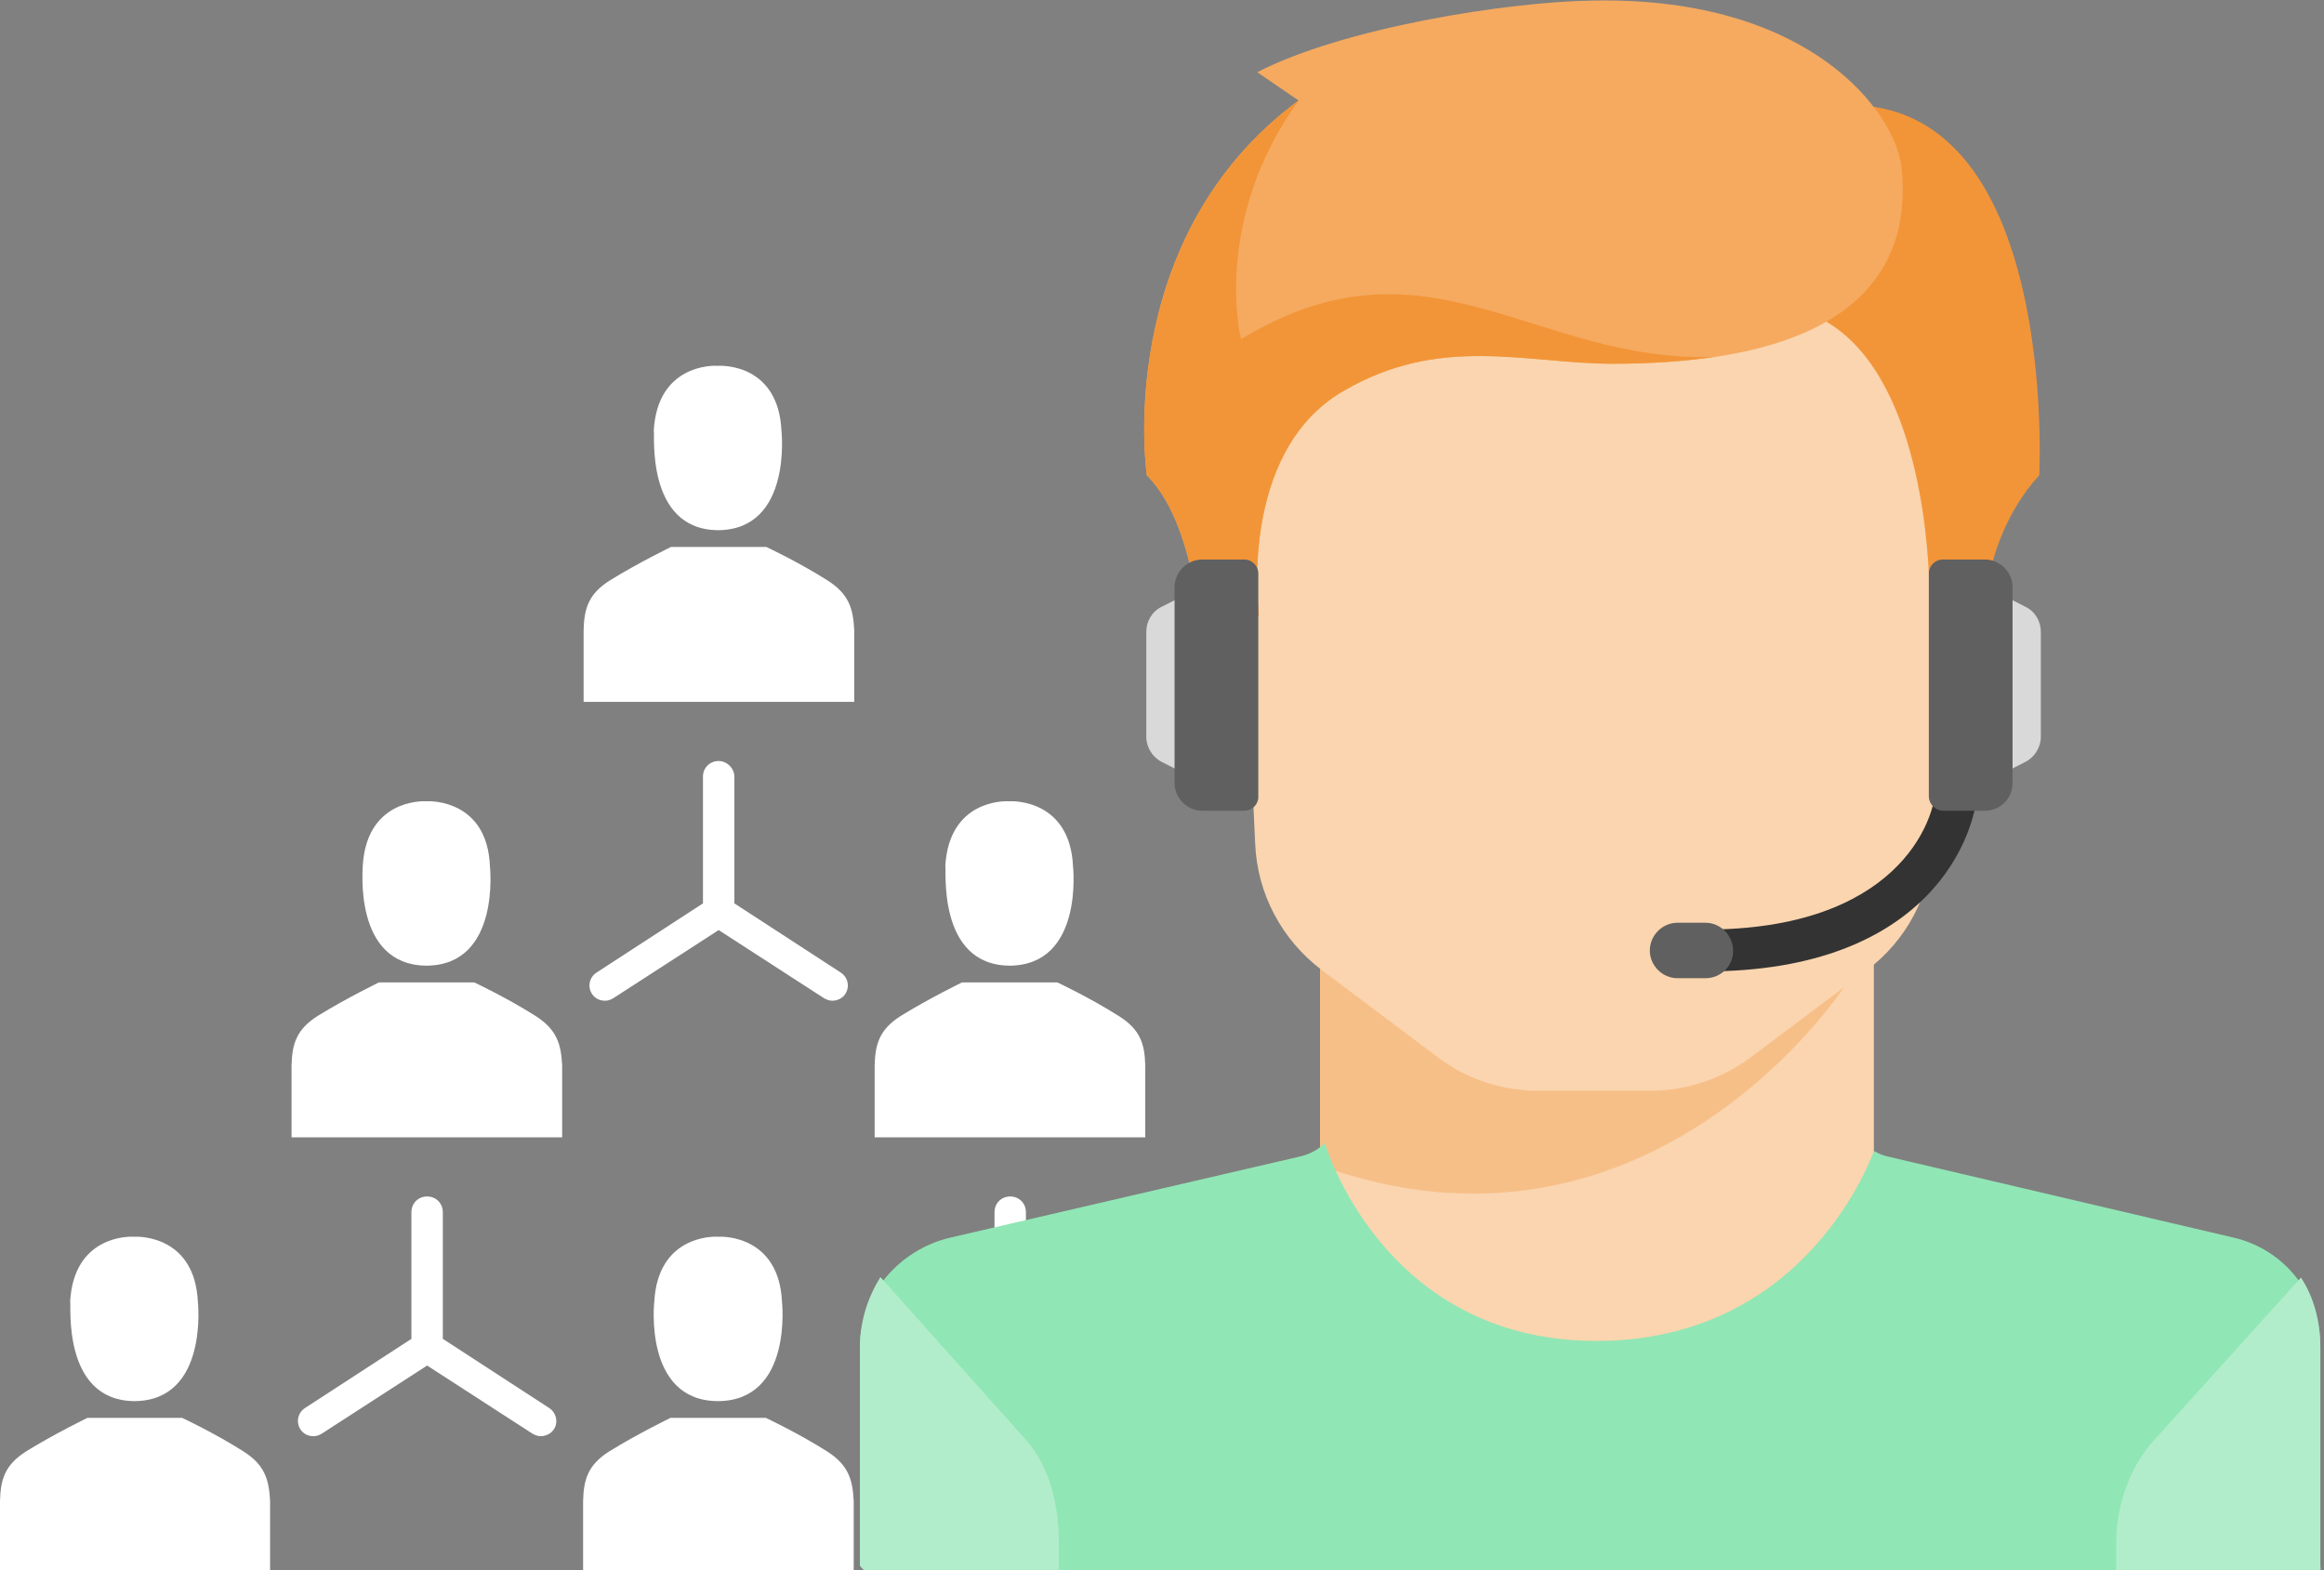<?xml version="1.0" encoding="utf-8"?>
<!-- Generator: Adobe Illustrator 21.0.0, SVG Export Plug-In . SVG Version: 6.00 Build 0)  -->
<svg version="1.1" id="Layer_1" xmlns="http://www.w3.org/2000/svg" xmlns:xlink="http://www.w3.org/1999/xlink" x="0px" y="0px"
	 viewBox="0 0 444 300" width="444" height="300" style="enable-background:new 0 0 443.4 300.5;" xml:space="preserve">
<rect x="0" y="0" width="444" height="300" fill="#808080" stroke="none"/>
<style type="text/css">
	.st0{fill:#FFFFFF;}
	.st1{fill:#D9D9D9;}
	.st2{fill:#FAD5AF;}
	.st3{fill:#F7BF88;}
	.st4{fill:#F29538;}
	.st5{fill:#F5AA60;}
	.st6{fill:#606060;}
	.st7{fill:#333333;}
	.st8{fill:#91E6B5;}
	.st9{fill:#B2EDCB;}
</style>
<g id="Layer_1_1_">
</g>
<g id="bg">
	<g>
		<path class="st0" d="M137.3,145.4c-1.7,0-3,1.3-3,3v24.2L114,185.8c-1.4,0.9-1.8,2.7-0.9,4.1c0.6,0.9,1.5,1.3,2.5,1.3
			c0.6,0,1.1-0.2,1.6-0.5l20.1-13l20.1,13c0.5,0.3,1.1,0.5,1.6,0.5c1,0,2-0.5,2.5-1.3c0.9-1.4,0.5-3.2-0.9-4.1l-20.3-13.2v-24.2
			C140.3,146.8,138.9,145.4,137.3,145.4L137.3,145.4z"/>
		<path class="st0" d="M137.2,101.3h0.1c14.1-0.2,12-19,12-19c-0.6-12.6-11.1-12.5-12.2-12.4c-1-0.1-11.5-0.2-12.2,12.4
			C125.2,82.3,123.1,101.2,137.2,101.3L137.2,101.3z"/>
		<path class="st0" d="M158.1,110.9c-5.5-3.5-11.7-6.4-11.7-6.4h-18.2c0,0-6.2,3-11.7,6.4c-4.1,2.6-4.9,5.4-5,9.5v13.7h51.7v-13.7
			C163,116.3,162.2,113.5,158.1,110.9L158.1,110.9z"/>
		<path class="st0" d="M81.5,184.5h0.1c14.1-0.2,12-19,12-19C93.1,153,82.5,153,81.5,153.1c-1-0.1-11.5-0.2-12.2,12.4
			C69.4,165.5,67.3,184.4,81.5,184.5L81.5,184.5z"/>
		<path class="st0" d="M102.3,194.1c-5.5-3.5-11.7-6.4-11.7-6.4H72.4c0,0-6.2,3-11.7,6.4c-4.1,2.6-4.9,5.4-5,9.5v13.7h51.7v-13.7
			C107.2,199.5,106.4,196.7,102.3,194.1L102.3,194.1z"/>
		<path class="st0" d="M192.9,184.5h0.1c14.1-0.2,12-19,12-19c-0.6-12.5-11.1-12.5-12.2-12.4c-1-0.1-11.5-0.2-12.2,12.4
			C180.9,165.5,178.8,184.4,192.9,184.5L192.9,184.5z"/>
		<path class="st0" d="M213.7,194.1c-5.5-3.5-11.7-6.4-11.7-6.4h-18.2c0,0-6.2,3-11.7,6.4c-4.1,2.6-4.9,5.4-5,9.5v13.7h51.7v-13.7
			C218.7,199.5,217.9,196.7,213.7,194.1L213.7,194.1z"/>
		<path class="st0" d="M216.4,269L196,255.8v-24.2c0-1.7-1.3-3-3-3c-1.7,0-3,1.3-3,3v24.2L169.8,269c-1.4,0.9-1.8,2.7-0.9,4.1
			c0.6,0.9,1.5,1.3,2.5,1.3c0.6,0,1.1-0.2,1.6-0.5l20.1-13l20.1,13c0.5,0.3,1.1,0.5,1.6,0.5c1,0,2-0.5,2.5-1.3
			C218.2,271.8,217.8,269.9,216.4,269L216.4,269z"/>
		<path class="st0" d="M137.3,267.7L137.3,267.7c14.2-0.2,12.1-19,12.1-19c-0.6-12.5-11.1-12.5-12.2-12.4c-1-0.1-11.5-0.2-12.2,12.4
			c0,0-2.1,18.8,12,19H137.3z"/>
		<path class="st0" d="M158,277.3c-5.5-3.5-11.7-6.4-11.7-6.4h-18.2c0,0-6.2,3-11.7,6.4c-4.1,2.6-4.9,5.4-5,9.5v13.7h51.7v-13.7
			C162.9,282.7,162.1,279.9,158,277.3L158,277.3z"/>
		<path class="st0" d="M248.7,267.7h0.1c14.1-0.2,12-19,12-19c-0.6-12.5-11.1-12.5-12.2-12.4c-1-0.1-11.5-0.2-12.2,12.4
			C236.6,248.7,234.6,267.6,248.7,267.7L248.7,267.7z"/>
		<path class="st0" d="M274.5,286.8c-0.1-4-0.9-6.9-5-9.5c-5.5-3.5-11.7-6.4-11.7-6.4l-4.9,15.5l-2.9-8.1c5-7-0.3-7.3-1.3-7.3h-0.1
			c-1,0-6.3,0.3-1.3,7.3l-2.9,8.1l-4.9-15.5c0,0-6.2,3-11.7,6.4c-4.1,2.6-4.9,5.4-5,9.5v13.7h51.7v-11.2L274.5,286.8z"/>
		<path class="st0" d="M104.9,269l-20.3-13.2v-24.2c0-1.7-1.3-3-3-3c-1.7,0-3,1.3-3,3v24.2L58.3,269c-1.4,0.9-1.8,2.7-0.9,4.1
			c0.6,0.9,1.5,1.3,2.5,1.3c0.6,0,1.1-0.2,1.6-0.5l20.1-13l20.1,13c0.5,0.3,1.1,0.5,1.6,0.5c1,0,2-0.5,2.5-1.3
			C106.7,271.8,106.3,269.9,104.9,269L104.9,269z"/>
		<path class="st0" d="M25.7,267.7h0.1c14.1-0.2,12-19,12-19c-0.6-12.5-11.1-12.5-12.2-12.4c-1-0.1-11.5-0.2-12.2,12.4
			C13.7,248.7,11.6,267.6,25.7,267.7L25.7,267.7z"/>
		<path class="st0" d="M46.5,277.3c-5.5-3.5-11.7-6.4-11.7-6.4H16.7c0,0-6.2,3-11.7,6.4c-4.1,2.6-4.9,5.4-5,9.5v13.7h51.6v-13.7
			C51.4,282.7,50.6,279.9,46.5,277.3L46.5,277.3z"/>
	</g>
</g>
<g id="Design">
</g>
<g id="elemants">
	<g>
		<path class="st1" d="M229.7,149.5l-7.7-3.9c-1.8-0.9-3-2.8-3-4.8v-20.1c0-2,1.1-3.9,3-4.8l7.7-3.9V149.5z"/>
		<polygon class="st2" points="358,234.8 358,181.6 252.2,181.6 252.2,234.8 305.1,269.8 		"/>
		<path class="st3" d="M252.2,181.6v41.1c63.1,22.7,100.1-34.1,100.1-34.1v-6.9H252.2L252.2,181.6z"/>
		<path class="st2" d="M235.1,58.8l4.7,102.4c0.4,9.6,5.1,18.4,12.8,24.2l22.1,16.6c5.5,4.2,12.3,6.4,19.2,6.4h21.4
			c6.9,0,13.7-2.3,19.2-6.4l22.1-16.6c7.7-5.7,12.3-14.6,12.8-24.2l4.7-102.4L235.1,58.8L235.1,58.8z"/>
		<path class="st4" d="M336.9,23.4l5,35.4c22.9,4.6,26.1,40.4,26.6,50.7c0.1,1.9,0.7,3.7,1.7,5.2l8.7,13.5c0,0-3-22.4,10.7-37.4
			C389.6,90.8,394.3,2,336.9,23.4z"/>
		<path class="st5" d="M240.2,13.8l7.9,5.4c-35.7,26.4-29,71.6-29,71.6c10.7,10.7,10.7,37.4,10.7,37.4l10.7-10.7
			c0,0-4.1-30.9,16-42.7c18.7-11,35-5.3,51.7-5.3c44.7,0,57.2-16.9,55.1-37.4c-1.1-10.6-17.4-32.7-58.7-32
			C287.8,0.3,256.4,5.4,240.2,13.8z"/>
		<path class="st4" d="M237.1,64.8c0,0-5.7-22.4,11-45.6c-35.7,26.4-29,71.6-29,71.6c10.7,10.7,10.7,37.4,10.7,37.4l10.7-10.7
			c0,0-4.1-30.9,16-42.7c18.7-11,35-5.3,51.7-5.3c7.3,0,13.6-0.5,19.3-1.3C293,69.3,272.7,43.2,237.1,64.8z"/>
		<path class="st6" d="M237.7,154.9h-8c-2.9,0-5.3-2.4-5.3-5.3v-37.4c0-2.9,2.4-5.3,5.3-5.3h8c1.5,0,2.7,1.2,2.7,2.7v42.7
			C240.4,153.7,239.2,154.9,237.7,154.9z"/>
		<path class="st7" d="M325.8,185.6v-8c36.1,0,44.1-20.2,44.1-28h8C377.9,159.6,368.6,185.6,325.8,185.6z"/>
		<path class="st6" d="M325.8,186.9h-5.3c-2.9,0-5.3-2.4-5.3-5.3l0,0c0-2.9,2.4-5.3,5.3-5.3h5.3c2.9,0,5.3,2.4,5.3,5.3l0,0
			C331.2,184.5,328.8,186.9,325.8,186.9z"/>
		<path class="st1" d="M379.2,149.5l7.7-3.9c1.8-0.9,3-2.8,3-4.8v-20.1c0-2-1.1-3.9-3-4.8l-7.7-3.9V149.5z"/>
		<path class="st6" d="M371.2,154.9h8c3,0,5.3-2.4,5.3-5.3v-37.4c0-2.9-2.4-5.3-5.3-5.3h-8c-1.5,0-2.7,1.2-2.7,2.7v42.7
			C368.6,153.7,369.8,154.9,371.2,154.9z"/>
		<path class="st8" d="M443.3,300.5c0,0,0-1.1,0-1.4v-41.8c0-9.9-6.8-18.5-16.4-20.8l-66.1-15.5c-1-0.2-1.9-0.6-2.8-1.1
			c0,0-12.4,36.6-53.5,36.3c-40.5-0.3-51.4-37.8-51.4-37.8c-1.3,1.3-3,2.2-4.9,2.6l-66.8,15.5c-9.6,2.3-17.1,10.9-17.1,20.8v41.8
			c0,0.3,1.4,1.4,1.4,1.4H443.3z"/>
		<g>
			<path class="st9" d="M202.3,300.5V295c0-7.6-1.8-14.8-6.3-19.9L168.2,244c-2.3,3.7-3.9,8.3-3.9,13.2v41.8c0,0.3,1.2,1.4,1.3,1.4
				H202.3z"/>
			<path class="st9" d="M443.4,300.5c0,0-0.1-1.1-0.1-1.4v-41.8c0-4.9-1.3-9.6-3.7-13.2l-28.1,31.1c-4.6,5.1-7.2,12.3-7.2,19.9v5.5
				H443.4z"/>
		</g>
	</g>
</g>
</svg>
